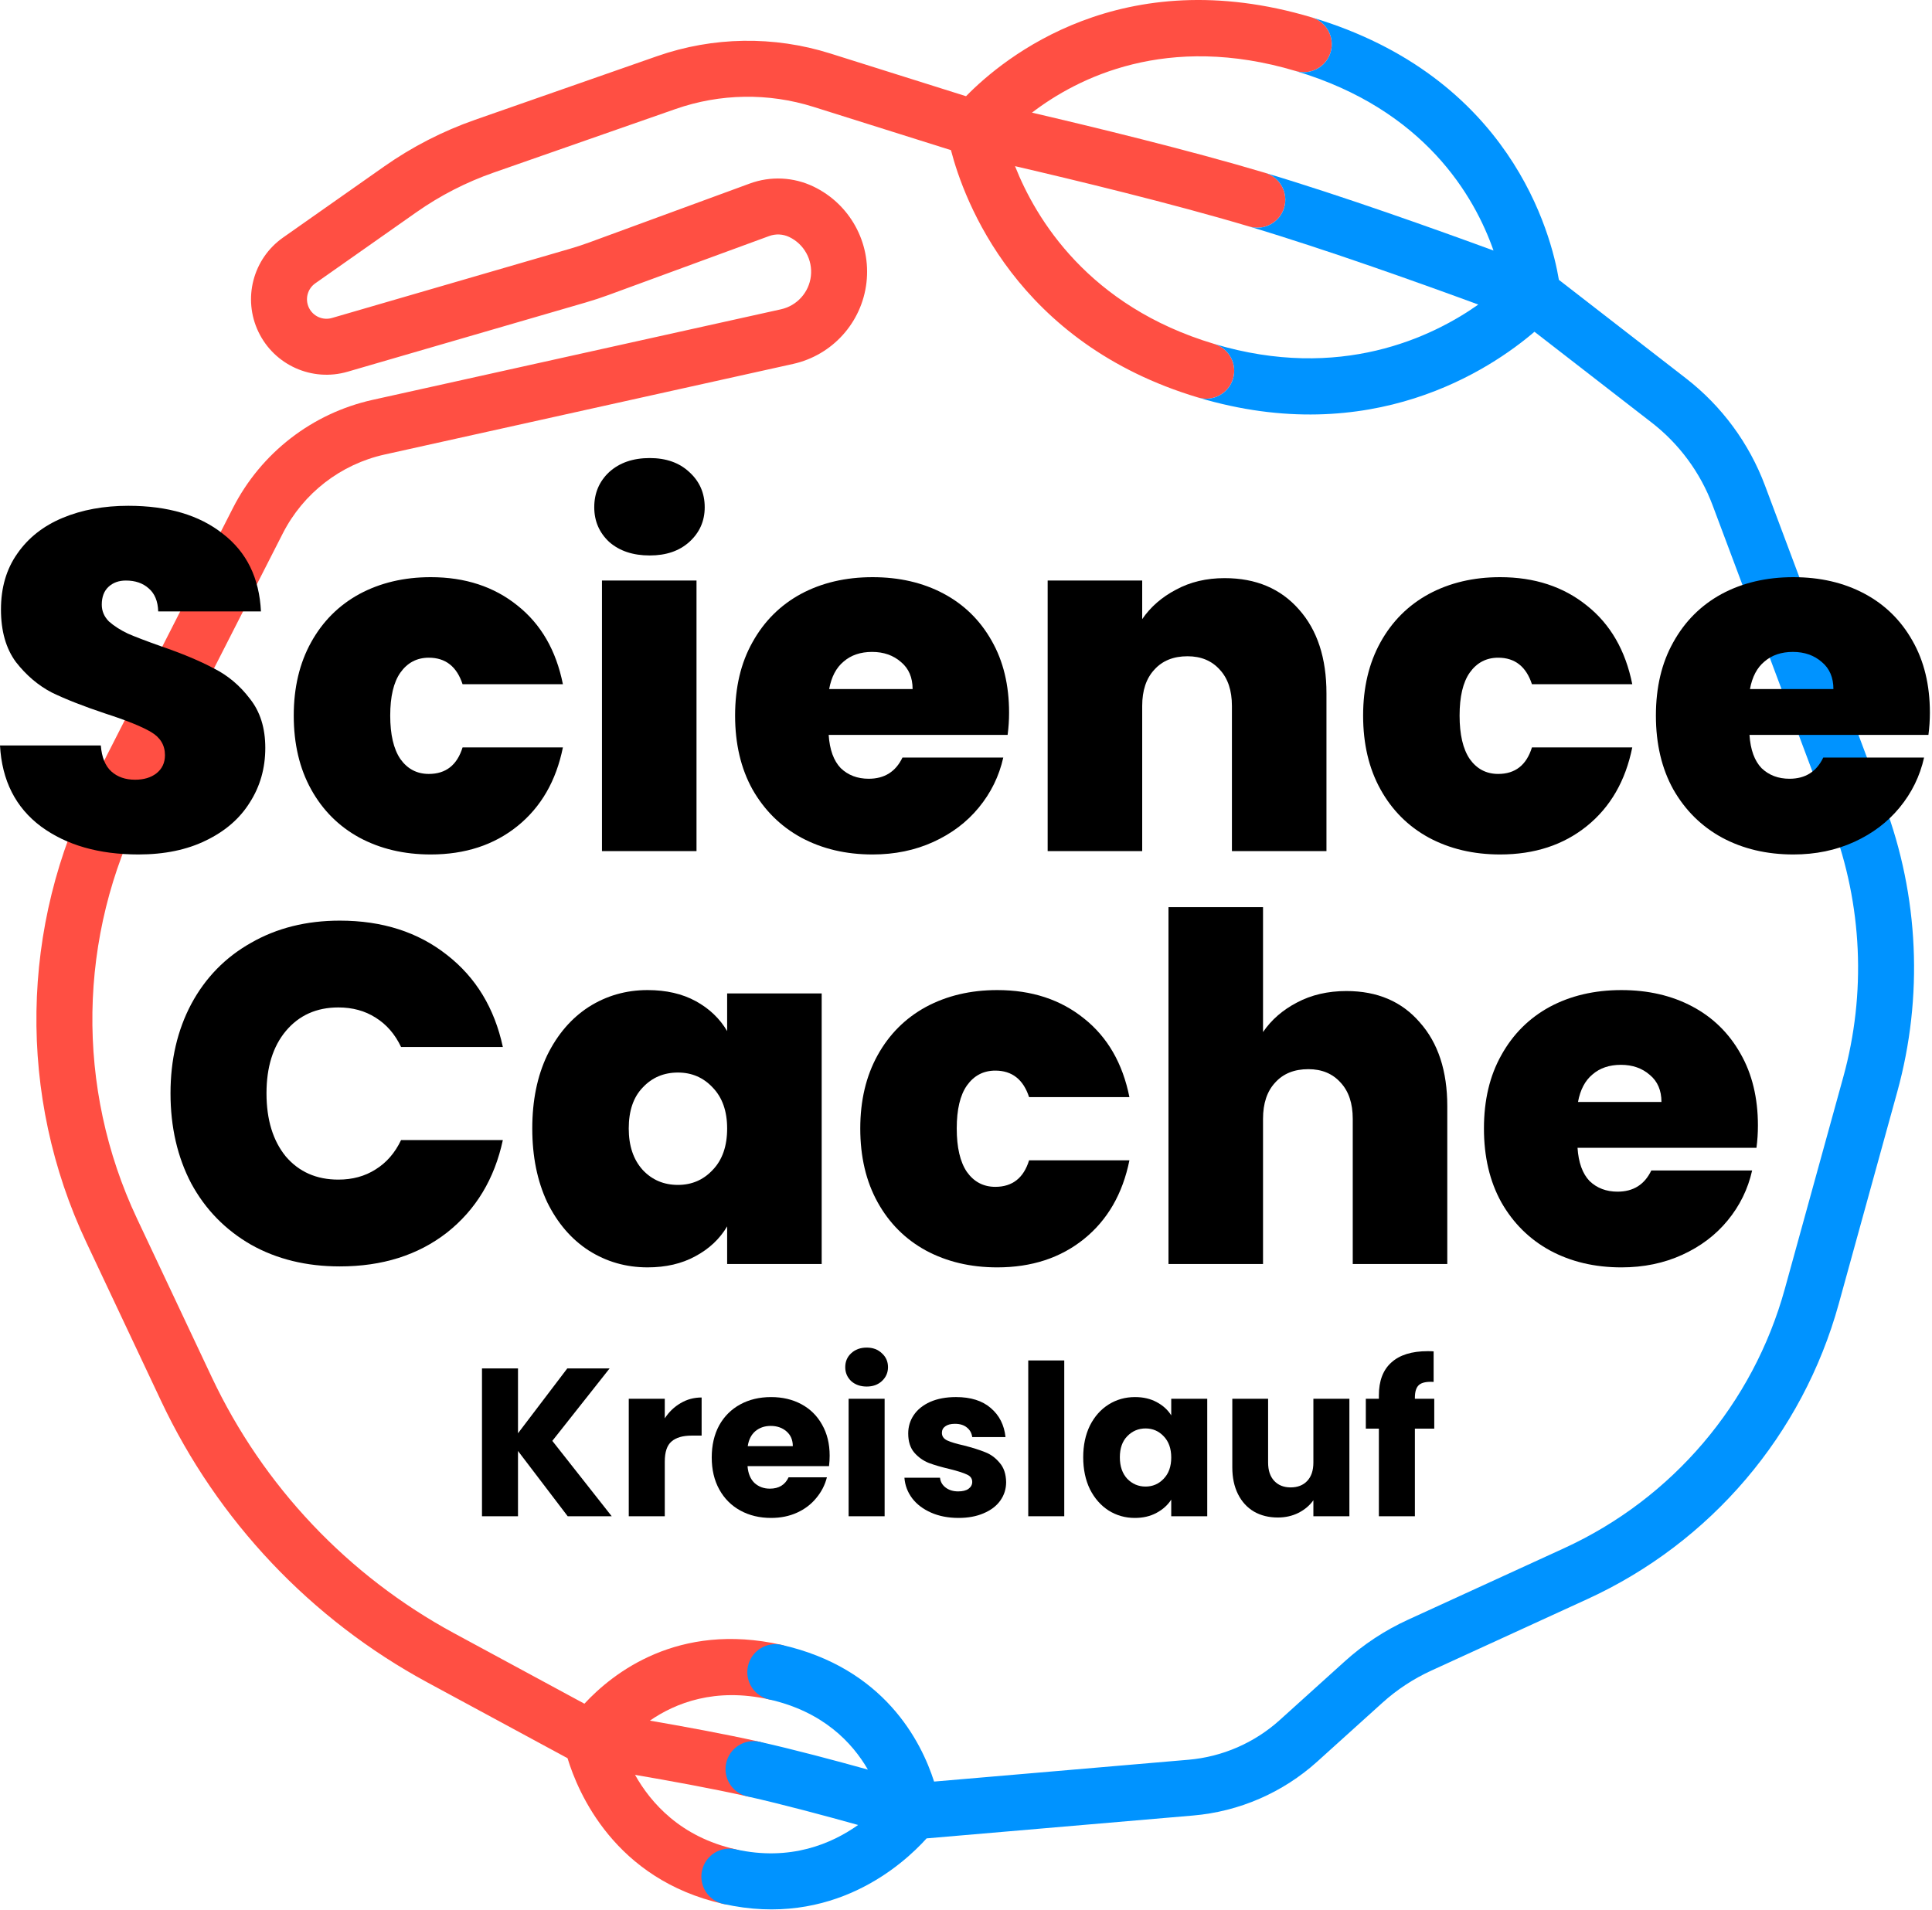 <?xml version="1.0" encoding="UTF-8" standalone="no"?><!DOCTYPE svg PUBLIC "-//W3C//DTD SVG 1.1//EN" "http://www.w3.org/Graphics/SVG/1.1/DTD/svg11.dtd"><svg width="100%" height="100%" viewBox="0 0 723 715" version="1.1" xmlns="http://www.w3.org/2000/svg" xmlns:xlink="http://www.w3.org/1999/xlink" xml:space="preserve" xmlns:serif="http://www.serif.com/" style="fill-rule:evenodd;clip-rule:evenodd;stroke-linejoin:round;stroke-miterlimit:2;"><g><g id="BLUT"><path d="M212.393,658.092l-52.386,-28.332c-43.635,-23.599 -78.581,-60.533 -99.73,-105.407l-27.958,-59.32c-25.832,-54.808 -24.851,-118.485 2.659,-172.472l52.191,-102.423c10.504,-20.615 29.671,-35.457 52.258,-40.468l152.832,-33.903c5.995,-1.33 10.488,-6.316 11.19,-12.417c0.701,-6.101 -2.543,-11.976 -8.08,-14.633l-0.001,-0c-2.364,-1.134 -5.085,-1.264 -7.546,-0.361l-60.107,22.059c-2.805,1.029 -5.644,1.962 -8.513,2.796l-89.131,25.924c-13.26,3.857 -27.365,-2.44 -33.346,-14.888c-5.981,-12.447 -2.085,-27.395 9.212,-35.338l37.792,-26.572c10.496,-7.38 21.964,-13.271 34.076,-17.505l68.116,-23.813c20.916,-7.312 43.635,-7.667 64.77,-1.012l50.825,16.003c14.193,-14.509 58.335,-50.726 129.39,-29.496c5.539,1.655 8.692,7.496 7.037,13.035c-1.655,5.539 -7.495,8.692 -13.034,7.037c-48.234,-14.412 -81.663,2.523 -98.719,15.576c21.972,5.118 58.668,13.993 87.325,22.555c5.539,1.655 8.693,7.496 7.038,13.035c-1.655,5.539 -7.496,8.692 -13.035,7.037c-28.947,-8.649 -66.213,-17.617 -87.668,-22.597c7.764,19.665 27.407,52.451 74.54,66.534c5.539,1.655 8.693,7.495 7.038,13.034c-1.655,5.539 -7.496,8.692 -13.035,7.037c-68.086,-20.343 -87.659,-73.846 -92.521,-92.602l-51.473,-16.207c-16.826,-5.298 -34.913,-5.015 -51.565,0.806l-68.116,23.812c-10.286,3.597 -20.026,8.6 -28.94,14.868l-37.792,26.572c-2.918,2.052 -3.925,5.913 -2.38,9.129c1.545,3.215 5.189,4.842 8.615,3.846l89.131,-25.925c2.408,-0.7 4.791,-1.483 7.146,-2.347l60.107,-22.059c7.769,-2.851 16.361,-2.44 23.823,1.139l0.001,0.001c13.59,6.519 21.553,20.938 19.831,35.913c-1.722,14.974 -12.749,27.21 -27.465,30.475l-152.831,33.903c-16.481,3.656 -30.466,14.486 -38.131,29.528l-52.191,102.423c-24.567,48.214 -25.444,105.082 -2.374,154.03l27.958,59.32c19.244,40.832 51.042,74.439 90.747,95.912l48.732,26.356c10.618,-11.466 35.007,-30.735 73.724,-22.037c5.64,1.267 9.19,6.874 7.923,12.515c-1.267,5.64 -6.875,9.19 -12.515,7.923c-20.214,-4.541 -35.066,1.324 -44.624,7.936c12.297,2.119 28.076,5.003 41.062,7.92c5.641,1.267 9.191,6.875 7.924,12.516c-1.267,5.64 -6.875,9.19 -12.515,7.923c-13.372,-3.004 -29.775,-5.97 -42.035,-8.063c5.86,10.445 17.025,23.237 37.588,27.857c5.641,1.267 9.191,6.875 7.924,12.515c-1.267,5.64 -6.875,9.191 -12.515,7.924c-40.682,-9.139 -54.387,-41.774 -58.253,-54.527Z" style="fill:#ff4f43;"/><path d="M490.906,6.514c74.424,22.238 89.586,80.969 92.471,98.237l47.553,36.858c13.391,10.38 23.632,24.279 29.578,40.143l44.672,119.179c12.933,34.505 14.62,72.217 4.819,107.739l-21.894,79.346c-13.497,48.917 -47.924,89.366 -94.054,110.507l-58.466,26.795c-6.66,3.053 -12.816,7.104 -18.254,12.014l-24.377,22.013c-12.868,11.619 -29.182,18.71 -46.456,20.192l-99.738,8.557c-8.815,9.781 -35.222,33.711 -76.114,24.525c-5.64,-1.267 -9.191,-6.875 -7.924,-12.515c1.267,-5.641 6.875,-9.191 12.515,-7.924c20.564,4.619 36.128,-2.169 45.892,-9.104c-11.977,-3.351 -28.073,-7.686 -41.445,-10.69c-5.64,-1.267 -9.191,-6.875 -7.924,-12.515c1.267,-5.64 6.875,-9.191 12.515,-7.924c12.987,2.918 28.484,7.059 40.506,10.403c-5.813,-10.065 -16.729,-21.718 -36.944,-26.259c-5.64,-1.267 -9.191,-6.874 -7.924,-12.515c1.267,-5.64 6.875,-9.191 12.516,-7.923c38.48,8.644 52.351,36.206 57.128,51.176l95.15,-8.164c12.72,-1.091 24.733,-6.313 34.208,-14.868l24.377,-22.012c7.02,-6.339 14.967,-11.57 23.565,-15.51l58.467,-26.795c40.506,-18.564 70.736,-54.083 82.588,-97.035l21.893,-79.347c8.625,-31.261 7.141,-64.449 -4.241,-94.815l-44.671,-119.178c-4.583,-12.227 -12.476,-22.939 -22.797,-30.939l-43.86,-33.996c-16.538,14.153 -61.067,43.982 -125.843,24.627c5.539,1.655 11.38,-1.498 13.035,-7.037c1.655,-5.539 -1.499,-11.379 -7.038,-13.034c47.134,14.083 81.543,-2.553 98.823,-14.735c-20.67,-7.607 -56.747,-20.553 -85.695,-29.202c5.539,1.655 11.38,-1.498 13.035,-7.037c1.655,-5.539 -1.499,-11.38 -7.038,-13.035c28.658,8.563 64.208,21.274 85.386,29.049c-7.099,-20.27 -25.758,-52.768 -73.992,-67.18c5.539,1.655 11.379,-1.498 13.034,-7.037c1.655,-5.539 -1.498,-11.38 -7.037,-13.035Z" style="fill:#0093ff;"/></g><g id="TEXT"><g><path d="M212.444,567.521l-18.599,-24.43l0,24.43l-13.476,0l0,-55.322l13.476,0l0,24.273l18.441,-24.273l15.84,0l-21.435,27.11l22.223,28.212l-16.47,0Z" style="fill-rule:nonzero;"/><path d="M248.774,530.876c1.576,-2.416 3.546,-4.308 5.91,-5.674c2.365,-1.418 4.991,-2.128 7.881,-2.128l0,14.264l-3.704,0c-3.362,0 -5.884,0.736 -7.565,2.207c-1.682,1.419 -2.522,3.94 -2.522,7.565l-0,20.411l-13.476,0l-0,-43.974l13.476,0l-0,7.329Z" style="fill-rule:nonzero;"/><path d="M310.48,544.825c-0,1.261 -0.079,2.574 -0.237,3.94l-30.498,0c0.21,2.732 1.077,4.834 2.601,6.305c1.576,1.418 3.493,2.128 5.752,2.128c3.363,-0 5.701,-1.419 7.014,-4.256l14.343,0c-0.735,2.89 -2.075,5.49 -4.019,7.802c-1.891,2.312 -4.282,4.124 -7.171,5.438c-2.89,1.313 -6.121,1.97 -9.694,1.97c-4.308,-0 -8.143,-0.92 -11.506,-2.758c-3.362,-1.839 -5.989,-4.466 -7.88,-7.881c-1.892,-3.415 -2.837,-7.408 -2.837,-11.979c-0,-4.57 0.919,-8.563 2.758,-11.978c1.891,-3.415 4.518,-6.042 7.881,-7.881c3.362,-1.839 7.224,-2.758 11.584,-2.758c4.256,-0 8.039,0.893 11.348,2.679c3.31,1.786 5.885,4.335 7.724,7.644c1.891,3.31 2.837,7.172 2.837,11.585Zm-13.792,-3.546c0,-2.312 -0.788,-4.151 -2.364,-5.517c-1.576,-1.366 -3.546,-2.049 -5.91,-2.049c-2.259,0 -4.177,0.657 -5.753,1.97c-1.524,1.314 -2.47,3.179 -2.837,5.596l16.864,-0Z" style="fill-rule:nonzero;"/><path d="M324.35,518.976c-2.365,0 -4.309,-0.683 -5.832,-2.049c-1.471,-1.418 -2.207,-3.152 -2.207,-5.201c0,-2.101 0.736,-3.835 2.207,-5.201c1.523,-1.419 3.467,-2.128 5.832,-2.128c2.311,0 4.203,0.709 5.674,2.128c1.523,1.366 2.285,3.1 2.285,5.201c0,2.049 -0.762,3.783 -2.285,5.201c-1.471,1.366 -3.363,2.049 -5.674,2.049Zm6.698,4.571l0,43.974l-13.476,0l0,-43.974l13.476,0Z" style="fill-rule:nonzero;"/><path d="M358.709,568.152c-3.835,-0 -7.25,-0.657 -10.245,-1.97c-2.994,-1.314 -5.358,-3.1 -7.092,-5.359c-1.734,-2.312 -2.706,-4.886 -2.916,-7.723l13.318,-0c0.158,1.523 0.867,2.758 2.128,3.704c1.261,0.945 2.811,1.418 4.65,1.418c1.681,0 2.968,-0.315 3.861,-0.945c0.946,-0.683 1.419,-1.55 1.419,-2.601c-0,-1.261 -0.657,-2.18 -1.97,-2.758c-1.314,-0.631 -3.442,-1.314 -6.384,-2.049c-3.152,-0.736 -5.779,-1.498 -7.88,-2.286c-2.102,-0.84 -3.914,-2.127 -5.438,-3.861c-1.524,-1.787 -2.285,-4.177 -2.285,-7.172c-0,-2.521 0.683,-4.807 2.048,-6.856c1.419,-2.101 3.468,-3.756 6.147,-4.965c2.732,-1.208 5.963,-1.812 9.694,-1.812c5.516,-0 9.851,1.366 13.003,4.098c3.205,2.732 5.043,6.357 5.516,10.875l-12.451,0c-0.21,-1.524 -0.893,-2.732 -2.049,-3.625c-1.103,-0.893 -2.575,-1.34 -4.413,-1.34c-1.577,0 -2.785,0.315 -3.625,0.946c-0.841,0.578 -1.261,1.392 -1.261,2.443c-0,1.261 0.656,2.207 1.97,2.837c1.366,0.63 3.467,1.261 6.304,1.891c3.258,0.841 5.911,1.682 7.96,2.522c2.049,0.788 3.835,2.102 5.359,3.94c1.576,1.787 2.39,4.204 2.443,7.251c-0,2.574 -0.736,4.886 -2.207,6.935c-1.418,1.996 -3.494,3.572 -6.226,4.728c-2.679,1.156 -5.805,1.734 -9.378,1.734Z" style="fill-rule:nonzero;"/><rect x="384.794" y="509.204" width="13.476" height="58.317" style="fill-rule:nonzero;"/><path d="M405.363,545.456c-0,-4.519 0.841,-8.485 2.522,-11.9c1.734,-3.415 4.071,-6.042 7.014,-7.881c2.942,-1.839 6.225,-2.758 9.85,-2.758c3.1,-0 5.806,0.63 8.118,1.891c2.364,1.261 4.176,2.916 5.437,4.965l0,-6.226l13.476,0l0,43.974l-13.476,0l0,-6.225c-1.313,2.049 -3.152,3.704 -5.516,4.965c-2.312,1.26 -5.018,1.891 -8.117,1.891c-3.573,-0 -6.83,-0.92 -9.772,-2.758c-2.943,-1.892 -5.28,-4.545 -7.014,-7.96c-1.681,-3.467 -2.522,-7.46 -2.522,-11.978Zm32.941,0.078c0,-3.362 -0.945,-6.015 -2.837,-7.959c-1.839,-1.944 -4.098,-2.916 -6.777,-2.916c-2.68,-0 -4.965,0.972 -6.856,2.916c-1.839,1.891 -2.759,4.518 -2.759,7.881c0,3.362 0.92,6.041 2.759,8.038c1.891,1.944 4.176,2.916 6.856,2.916c2.679,-0 4.938,-0.972 6.777,-2.916c1.892,-1.944 2.837,-4.597 2.837,-7.96Z" style="fill-rule:nonzero;"/><path d="M504.975,523.547l-0,43.974l-13.476,0l-0,-5.989c-1.366,1.944 -3.231,3.52 -5.595,4.729c-2.312,1.155 -4.886,1.733 -7.724,1.733c-3.362,0 -6.33,-0.735 -8.905,-2.206c-2.574,-1.524 -4.57,-3.704 -5.989,-6.541c-1.419,-2.837 -2.128,-6.173 -2.128,-10.009l0,-25.691l13.397,0l0,23.879c0,2.942 0.762,5.227 2.286,6.856c1.523,1.629 3.572,2.443 6.147,2.443c2.627,-0 4.702,-0.814 6.225,-2.443c1.524,-1.629 2.286,-3.914 2.286,-6.856l-0,-23.879l13.476,0Z" style="fill-rule:nonzero;"/><path d="M536.734,534.738l-7.25,-0l-0,32.783l-13.476,0l-0,-32.783l-4.886,-0l-0,-11.191l4.886,0l-0,-1.261c-0,-5.411 1.55,-9.509 4.649,-12.294c3.1,-2.837 7.645,-4.255 13.634,-4.255c0.998,-0 1.734,0.026 2.207,0.079l-0,11.427c-2.575,-0.158 -4.387,0.21 -5.438,1.103c-1.051,0.893 -1.576,2.496 -1.576,4.807l-0,0.394l7.25,0l-0,11.191Z" style="fill-rule:nonzero;"/></g><g><path d="M51.805,319.823c-14.801,0 -26.955,-3.49 -36.462,-10.469c-9.507,-7.1 -14.621,-17.209 -15.343,-30.325l37.726,-0c0.361,4.452 1.685,7.701 3.971,9.747c2.286,2.046 5.235,3.069 8.845,3.069c3.249,-0 5.896,-0.783 7.942,-2.347c2.166,-1.685 3.249,-3.971 3.249,-6.859c0,-3.731 -1.745,-6.619 -5.234,-8.665c-3.49,-2.045 -9.146,-4.332 -16.968,-6.859c-8.303,-2.768 -15.042,-5.415 -20.217,-7.942c-5.054,-2.647 -9.506,-6.438 -13.357,-11.372c-3.731,-5.054 -5.596,-11.613 -5.596,-19.675c0,-8.183 2.046,-15.163 6.137,-20.939c4.092,-5.896 9.748,-10.349 16.968,-13.357c7.22,-3.009 15.403,-4.513 24.549,-4.513c14.801,-0 26.594,3.49 35.379,10.469c8.905,6.86 13.658,16.547 14.26,29.062l-38.448,-0c-0.12,-3.851 -1.324,-6.739 -3.61,-8.664c-2.166,-1.926 -4.994,-2.889 -8.484,-2.889c-2.647,0 -4.813,0.783 -6.498,2.347c-1.685,1.564 -2.527,3.791 -2.527,6.679c-0,2.406 0.902,4.512 2.707,6.317c1.926,1.685 4.272,3.189 7.04,4.513c2.768,1.204 6.859,2.768 12.275,4.693c8.062,2.768 14.681,5.536 19.855,8.304c5.295,2.647 9.808,6.438 13.538,11.372c3.851,4.813 5.777,10.95 5.777,18.411c-0,7.581 -1.926,14.381 -5.777,20.397c-3.73,6.017 -9.205,10.771 -16.426,14.26c-7.1,3.49 -15.523,5.235 -25.271,5.235Z" style="fill-rule:nonzero;"/><path d="M109.928,267.837c0,-10.469 2.167,-19.615 6.499,-27.437c4.332,-7.822 10.349,-13.839 18.05,-18.05c7.822,-4.212 16.727,-6.318 26.715,-6.318c12.876,-0 23.707,3.55 32.491,10.65c8.785,6.979 14.441,16.787 16.968,29.422l-37.545,0c-2.166,-6.618 -6.378,-9.928 -12.636,-9.928c-4.452,0 -8.002,1.866 -10.65,5.596c-2.527,3.61 -3.79,8.965 -3.79,16.065c-0,7.1 1.263,12.515 3.79,16.246c2.648,3.73 6.198,5.596 10.65,5.596c6.378,-0 10.59,-3.31 12.636,-9.928l37.545,-0c-2.527,12.515 -8.183,22.322 -16.968,29.422c-8.784,7.1 -19.615,10.65 -32.491,10.65c-9.988,0 -18.893,-2.106 -26.715,-6.318c-7.701,-4.211 -13.718,-10.228 -18.05,-18.05c-4.332,-7.822 -6.499,-17.028 -6.499,-27.618Z" style="fill-rule:nonzero;"/><path d="M243.142,207.909c-6.257,0 -11.311,-1.685 -15.162,-5.054c-3.731,-3.49 -5.596,-7.822 -5.596,-12.997c0,-5.294 1.865,-9.687 5.596,-13.177c3.851,-3.489 8.905,-5.234 15.162,-5.234c6.137,-0 11.071,1.745 14.802,5.234c3.851,3.49 5.776,7.883 5.776,13.177c0,5.175 -1.925,9.507 -5.776,12.997c-3.731,3.369 -8.665,5.054 -14.802,5.054Zm17.509,9.386l0,101.265l-35.379,-0l0,-101.265l35.379,0Z" style="fill-rule:nonzero;"/><path d="M377.62,266.754c-0,2.768 -0.181,5.536 -0.542,8.304l-66.968,-0c0.361,5.535 1.865,9.687 4.513,12.454c2.768,2.648 6.257,3.972 10.469,3.972c5.897,-0 10.109,-2.648 12.636,-7.943l37.726,0c-1.565,6.98 -4.633,13.237 -9.206,18.773c-4.453,5.415 -10.109,9.687 -16.968,12.816c-6.859,3.129 -14.44,4.693 -22.744,4.693c-9.988,0 -18.893,-2.106 -26.715,-6.318c-7.701,-4.211 -13.778,-10.228 -18.231,-18.05c-4.332,-7.822 -6.498,-17.028 -6.498,-27.618c-0,-10.589 2.166,-19.735 6.498,-27.437c4.332,-7.822 10.349,-13.839 18.051,-18.05c7.822,-4.212 16.787,-6.318 26.895,-6.318c9.988,-0 18.833,2.046 26.535,6.137c7.701,4.092 13.718,9.988 18.05,17.69c4.333,7.581 6.499,16.546 6.499,26.895Zm-36.102,-8.845c0,-4.332 -1.444,-7.701 -4.332,-10.108c-2.888,-2.527 -6.498,-3.791 -10.83,-3.791c-4.332,0 -7.882,1.204 -10.65,3.611c-2.768,2.286 -4.573,5.716 -5.415,10.288l31.227,0Z" style="fill-rule:nonzero;"/><path d="M458.306,216.393c11.673,-0 20.939,3.911 27.798,11.733c6.859,7.701 10.289,18.171 10.289,31.408l-0,59.026l-35.379,-0l-0,-54.333c-0,-5.776 -1.505,-10.289 -4.513,-13.538c-3.008,-3.369 -7.04,-5.054 -12.094,-5.054c-5.295,-0 -9.446,1.685 -12.455,5.054c-3.008,3.249 -4.513,7.762 -4.513,13.538l0,54.333l-35.379,-0l0,-101.265l35.379,0l0,14.441c3.129,-4.573 7.341,-8.243 12.636,-11.011c5.295,-2.888 11.372,-4.332 18.231,-4.332Z" style="fill-rule:nonzero;"/><path d="M510.111,267.837c0,-10.469 2.166,-19.615 6.499,-27.437c4.332,-7.822 10.349,-13.839 18.05,-18.05c7.822,-4.212 16.727,-6.318 26.715,-6.318c12.876,-0 23.707,3.55 32.491,10.65c8.785,6.979 14.441,16.787 16.968,29.422l-37.545,0c-2.166,-6.618 -6.378,-9.928 -12.636,-9.928c-4.452,0 -8.002,1.866 -10.65,5.596c-2.527,3.61 -3.79,8.965 -3.79,16.065c-0,7.1 1.263,12.515 3.79,16.246c2.648,3.73 6.198,5.596 10.65,5.596c6.378,-0 10.59,-3.31 12.636,-9.928l37.545,-0c-2.527,12.515 -8.183,22.322 -16.968,29.422c-8.784,7.1 -19.615,10.65 -32.491,10.65c-9.988,0 -18.893,-2.106 -26.715,-6.318c-7.701,-4.211 -13.718,-10.228 -18.05,-18.05c-4.333,-7.822 -6.499,-17.028 -6.499,-27.618Z" style="fill-rule:nonzero;"/><path d="M722.207,266.754c-0,2.768 -0.181,5.536 -0.542,8.304l-66.968,-0c0.361,5.535 1.865,9.687 4.513,12.454c2.768,2.648 6.257,3.972 10.469,3.972c5.897,-0 10.109,-2.648 12.636,-7.943l37.725,0c-1.564,6.98 -4.633,13.237 -9.205,18.773c-4.453,5.415 -10.109,9.687 -16.968,12.816c-6.859,3.129 -14.44,4.693 -22.744,4.693c-9.988,0 -18.893,-2.106 -26.715,-6.318c-7.701,-4.211 -13.778,-10.228 -18.231,-18.05c-4.332,-7.822 -6.498,-17.028 -6.498,-27.618c-0,-10.589 2.166,-19.735 6.498,-27.437c4.332,-7.822 10.349,-13.839 18.051,-18.05c7.822,-4.212 16.787,-6.318 26.895,-6.318c9.988,-0 18.833,2.046 26.535,6.137c7.701,4.092 13.718,9.988 18.05,17.69c4.332,7.581 6.499,16.546 6.499,26.895Zm-36.102,-8.845c0,-4.332 -1.444,-7.701 -4.332,-10.108c-2.888,-2.527 -6.498,-3.791 -10.83,-3.791c-4.332,0 -7.882,1.204 -10.65,3.611c-2.768,2.286 -4.573,5.716 -5.415,10.288l31.227,0Z" style="fill-rule:nonzero;"/></g><g><path d="M63.809,409.209c0,-12.515 2.587,-23.646 7.762,-33.394c5.295,-9.867 12.756,-17.509 22.383,-22.924c9.627,-5.535 20.698,-8.303 33.213,-8.303c15.884,-0 29.242,4.272 40.072,12.816c10.831,8.423 17.81,19.916 20.939,34.476l-38.087,0c-2.286,-4.813 -5.475,-8.483 -9.567,-11.01c-3.971,-2.528 -8.604,-3.791 -13.899,-3.791c-8.183,-0 -14.741,2.948 -19.675,8.845c-4.813,5.776 -7.22,13.538 -7.22,23.285c-0,9.868 2.407,17.75 7.22,23.646c4.934,5.777 11.492,8.665 19.675,8.665c5.295,-0 9.928,-1.264 13.899,-3.791c4.092,-2.527 7.281,-6.197 9.567,-11.011l38.087,0c-3.129,14.561 -10.108,26.113 -20.939,34.657c-10.83,8.424 -24.188,12.636 -40.072,12.636c-12.515,-0 -23.586,-2.708 -33.213,-8.123c-9.627,-5.535 -17.088,-13.177 -22.383,-22.924c-5.175,-9.868 -7.762,-21.119 -7.762,-33.755Z" style="fill-rule:nonzero;"/><path d="M199.189,422.386c-0,-10.469 1.865,-19.615 5.596,-27.437c3.85,-7.822 9.025,-13.839 15.523,-18.051c6.619,-4.211 13.959,-6.317 22.022,-6.317c6.98,-0 12.996,1.384 18.051,4.151c5.054,2.768 8.965,6.499 11.733,11.192l-0,-14.08l35.379,0l-0,101.264l-35.379,0l-0,-14.079c-2.768,4.693 -6.739,8.424 -11.914,11.191c-5.054,2.768 -11.011,4.152 -17.87,4.152c-8.063,-0 -15.403,-2.106 -22.022,-6.318c-6.498,-4.212 -11.673,-10.229 -15.523,-18.05c-3.731,-7.943 -5.596,-17.149 -5.596,-27.618Zm72.925,0c-0,-6.498 -1.805,-11.613 -5.416,-15.343c-3.489,-3.73 -7.822,-5.596 -12.996,-5.596c-5.295,0 -9.687,1.866 -13.177,5.596c-3.49,3.61 -5.235,8.724 -5.235,15.343c0,6.498 1.745,11.673 5.235,15.524c3.49,3.73 7.882,5.595 13.177,5.595c5.174,0 9.507,-1.865 12.996,-5.595c3.611,-3.731 5.416,-8.905 5.416,-15.524Z" style="fill-rule:nonzero;"/><path d="M321.933,422.386c0,-10.469 2.166,-19.615 6.499,-27.437c4.332,-7.822 10.349,-13.839 18.05,-18.051c7.822,-4.211 16.727,-6.317 26.715,-6.317c12.876,-0 23.707,3.55 32.491,10.65c8.785,6.979 14.441,16.787 16.968,29.422l-37.545,0c-2.166,-6.618 -6.378,-9.928 -12.636,-9.928c-4.452,0 -8.002,1.865 -10.65,5.596c-2.527,3.61 -3.79,8.965 -3.79,16.065c-0,7.1 1.263,12.515 3.79,16.246c2.648,3.73 6.198,5.595 10.65,5.595c6.378,0 10.59,-3.309 12.636,-9.928l37.545,0c-2.527,12.516 -8.183,22.323 -16.968,29.423c-8.784,7.1 -19.615,10.65 -32.491,10.65c-9.988,-0 -18.893,-2.106 -26.715,-6.318c-7.701,-4.212 -13.718,-10.229 -18.05,-18.05c-4.333,-7.822 -6.499,-17.028 -6.499,-27.618Z" style="fill-rule:nonzero;"/><path d="M503.884,370.942c11.552,-0 20.698,3.911 27.437,11.733c6.859,7.701 10.289,18.171 10.289,31.408l-0,59.025l-35.379,0l-0,-54.332c-0,-5.776 -1.505,-10.289 -4.513,-13.538c-3.009,-3.37 -7.04,-5.054 -12.094,-5.054c-5.295,-0 -9.447,1.684 -12.455,5.054c-3.008,3.249 -4.513,7.762 -4.513,13.538l0,54.332l-35.379,0l0,-133.574l35.379,-0l0,46.751c3.129,-4.573 7.341,-8.243 12.636,-11.011c5.415,-2.888 11.612,-4.332 18.592,-4.332Z" style="fill-rule:nonzero;"/><path d="M657.856,421.303c-0,2.768 -0.181,5.536 -0.542,8.303l-66.967,0c0.361,5.536 1.865,9.687 4.512,12.455c2.768,2.648 6.258,3.971 10.47,3.971c5.896,0 10.108,-2.647 12.635,-7.942l37.726,0c-1.564,6.98 -4.633,13.237 -9.206,18.773c-4.452,5.415 -10.108,9.687 -16.968,12.816c-6.859,3.129 -14.44,4.693 -22.743,4.693c-9.988,-0 -18.893,-2.106 -26.715,-6.318c-7.702,-4.212 -13.779,-10.229 -18.231,-18.05c-4.333,-7.822 -6.499,-17.028 -6.499,-27.618c0,-10.59 2.166,-19.735 6.499,-27.437c4.332,-7.822 10.349,-13.839 18.05,-18.051c7.822,-4.211 16.787,-6.317 26.896,-6.317c9.988,-0 18.832,2.045 26.534,6.137c7.702,4.091 13.719,9.988 18.051,17.69c4.332,7.581 6.498,16.546 6.498,26.895Zm-36.101,-8.845c-0,-4.332 -1.444,-7.701 -4.332,-10.108c-2.889,-2.527 -6.499,-3.791 -10.831,-3.791c-4.332,0 -7.882,1.204 -10.65,3.61c-2.768,2.287 -4.573,5.716 -5.415,10.289l31.228,0Z" style="fill-rule:nonzero;"/></g></g></g></svg>